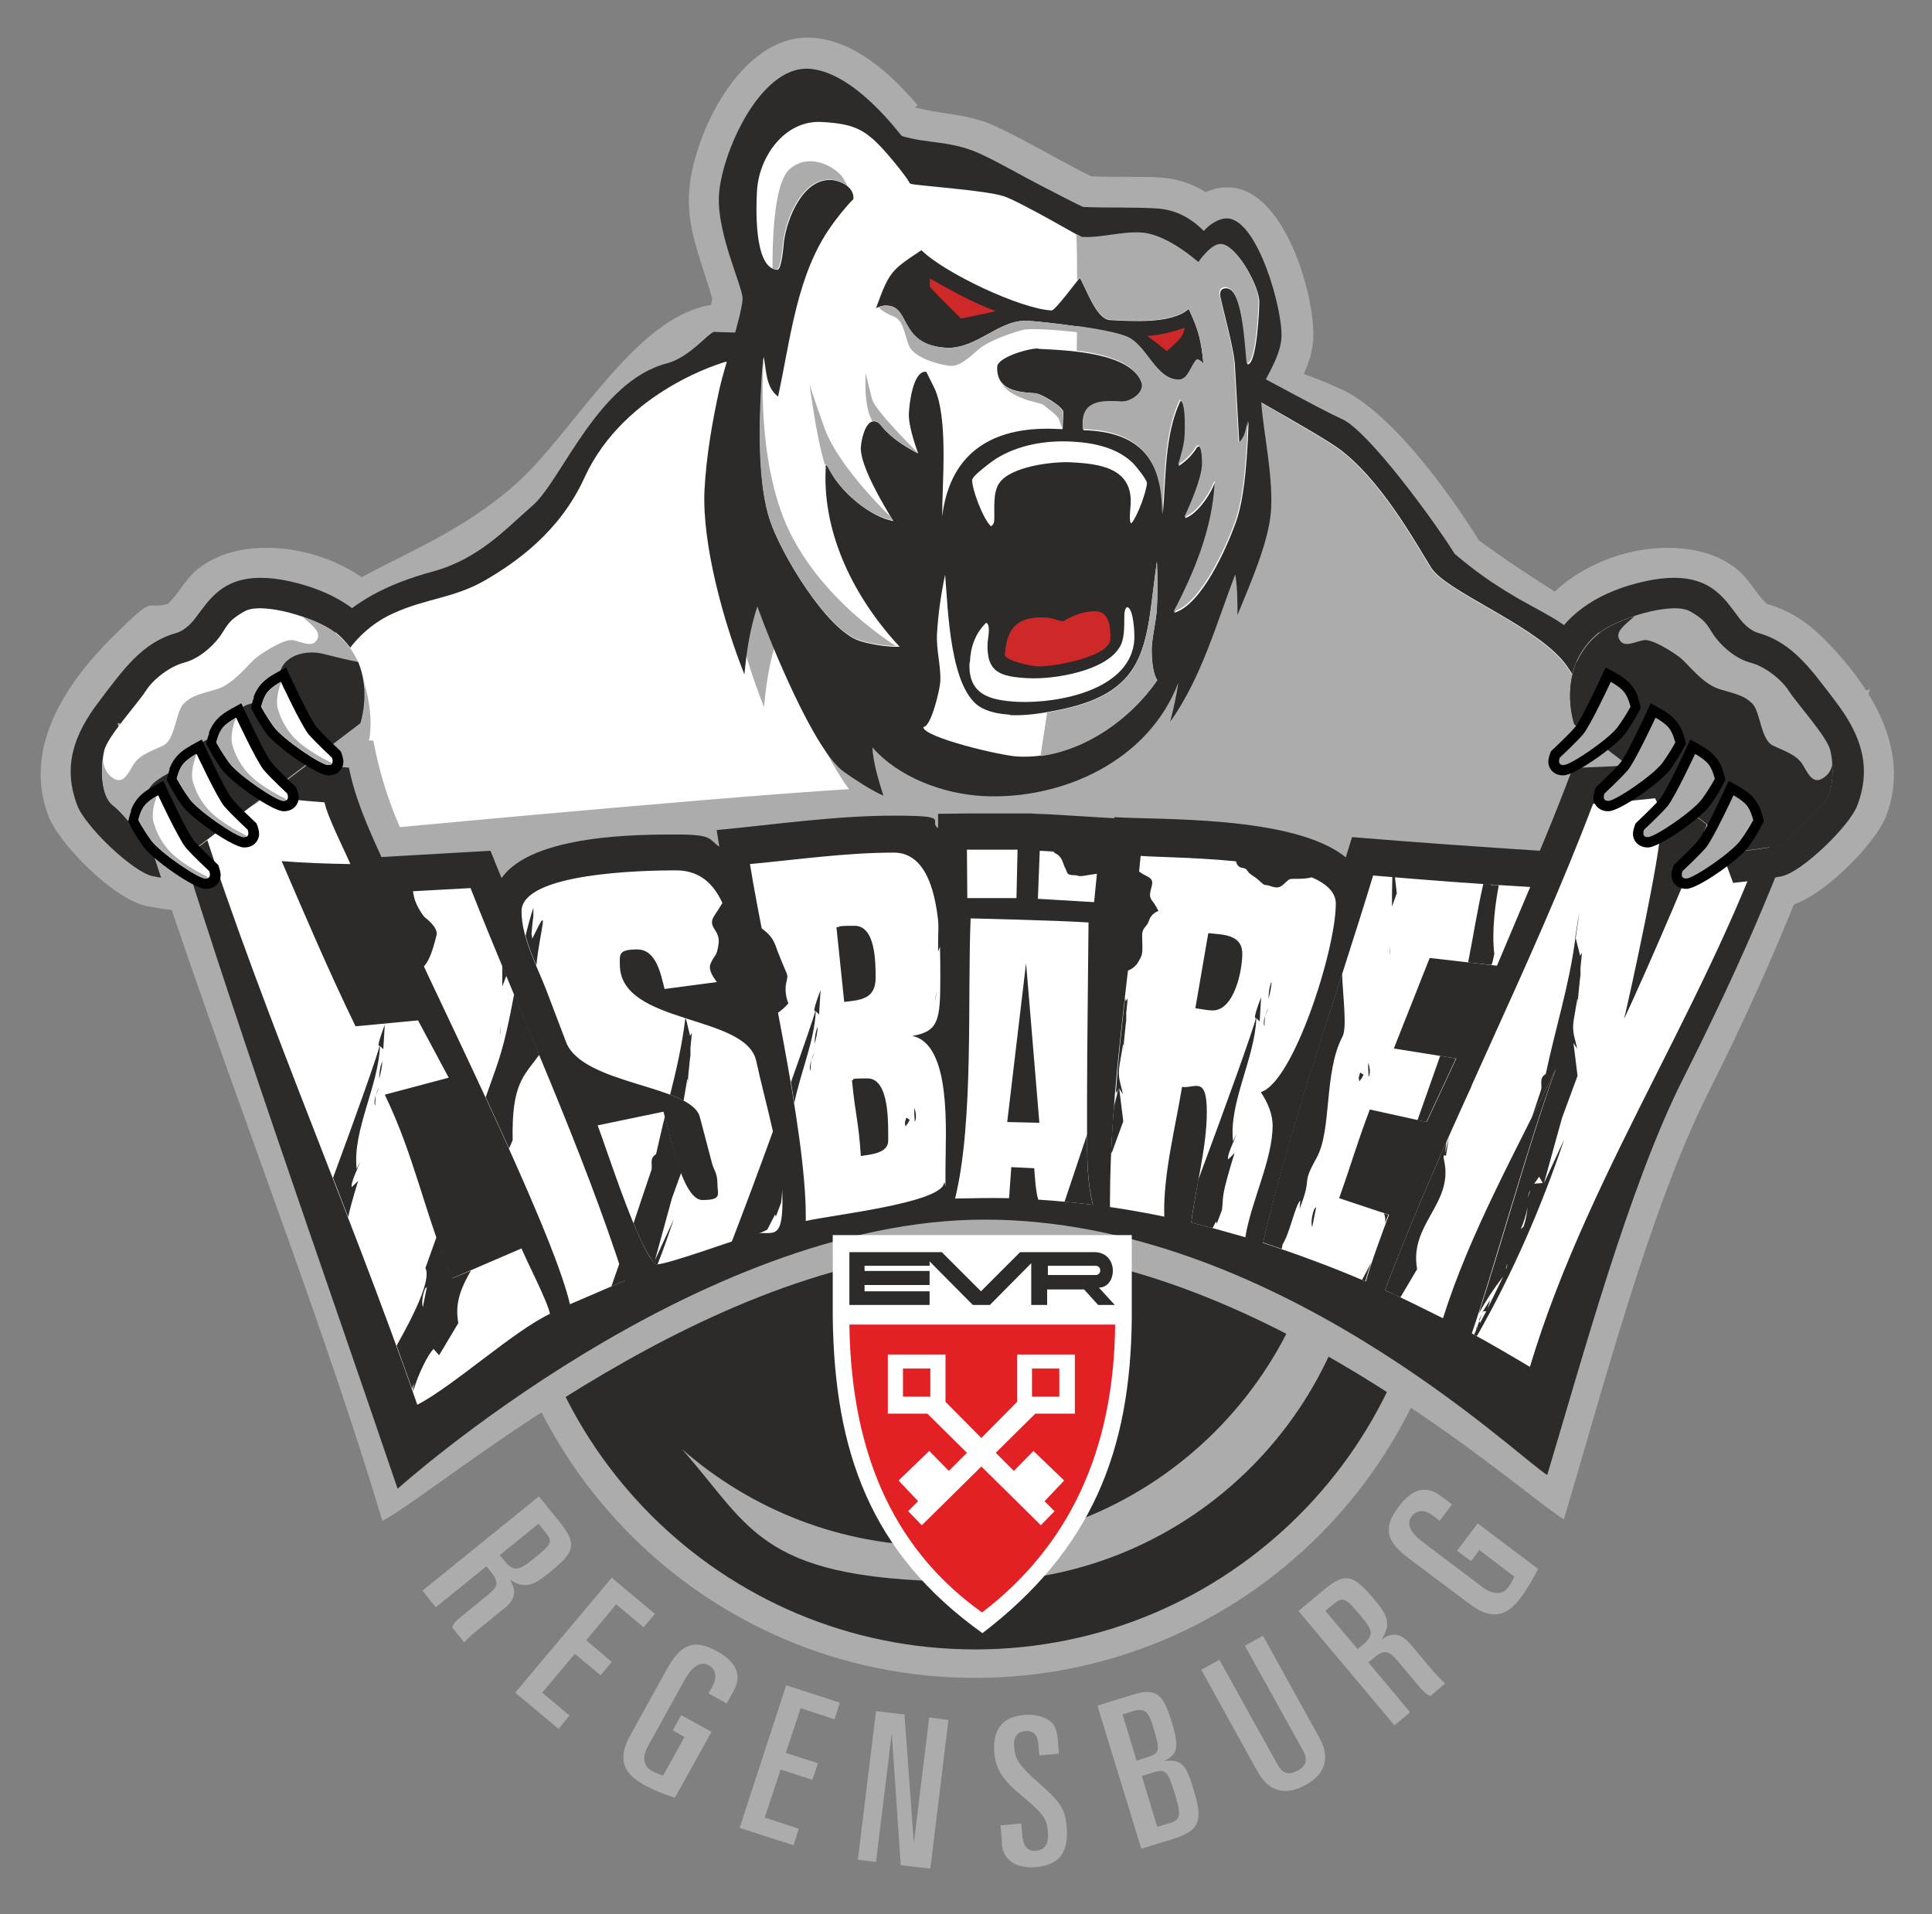 <?xml version="1.0" encoding="UTF-8"?>
<svg id="Ebene_1" xmlns="http://www.w3.org/2000/svg" version="1.1" viewBox="0 0 522.7 517.9">
  <rect x="0" y="0" width="522.7" height="517.9" fill="#808080" stroke="none"/>
  <!-- Generator: Adobe Illustrator 29.3.0, SVG Export Plug-In . SVG Version: 2.1.0 Build 146)  -->
  <defs>
    <style>
      .st0, .st1, .st2, .st3 {
        fill-rule: evenodd;
      }

      .st0, .st4 {
        fill: #acacad;
      }

      .st5, .st2 {
        fill: #fff;
      }

      .st1, .st6 {
        fill: #2c2b2a;
      }

      .st7 {
        fill: none;
        stroke: #2c2b2a;
        stroke-miterlimit: 3.9;
        stroke-width: 1.1px;
      }

      .st8 {
        fill: #ce2928;
      }

      .st3 {
        fill: #e32125;
      }
    </style>
  </defs>
  <path class="st4" d="M132.2,322.4c0-72.7,58.9-131.6,131.6-131.6s131.6,58.9,131.6,131.6-58.9,131.6-131.6,131.6-131.6-58.9-131.6-131.6"/>
  <path class="st6" d="M139.9,322.4c0-68.4,55.4-123.9,123.9-123.9s123.9,55.4,123.9,123.9-55.5,123.9-123.9,123.9-123.9-55.4-123.9-123.9"/>
  <path class="st4" d="M333.4,243.2c22,19.3,35.9,47.7,35.9,79.3,0,58.2-47.2,105.5-105.5,105.5s-59.9-13.9-79.3-35.9c18.6,16.3,42.9,26.2,69.6,26.2,58.2,0,105.5-47.2,105.5-105.5s-9.9-51-26.2-69.6"/>
  <path class="st0" d="M145.7,412.3l1.7,2.1c2.2,2.7,2,3.3-2.7,7.1-4.7,3.8-5.8,3.9-8.6.4l-.9-1.1,10.5-8.5ZM114.4,430.5l3.5,4.4,13.7-11.1,1.2,1.5c2.3,2.9,2,4-1,6.4l-7.1,5.8c-1.3,1-2,1.7-2.4,2.8l3.3,4.1c1.1-1.3,2.7-2.6,3.8-3.5l6.9-5.6c3-2.4,3.7-4.6,1.6-7.9h0c4,2.6,6.3,1.7,10.5-1.7,6.9-5.6,8.1-7.6,2.9-14l-5.5-6.8-31.5,25.5Z"/>
  <polygon class="st4" points="139.4 458 151.1 467.8 154.1 464.2 146.7 458 155.5 447.5 162.5 453.3 165.5 449.7 158.6 443.8 166.7 434.1 174.1 440.3 177.2 436.7 165.5 426.9 139.4 458"/>
  <path class="st4" d="M196.6,460.9l1.8-3.2c2.5-4.5.8-8-4.4-10.9-6.3-3.5-9.8-1.9-13.5,4.7l-9.9,17.9c-3.1,5.5-2.9,9.9,3.4,13.4,2.8,1.6,6.4,3,8.6,3.6l9.9-17.8-8.2-4.5-2.3,4.1,3.2,1.8-5.8,10.4c-.7-.2-2-.6-3.3-1.4-2-1.1-2.4-3.7-.8-6.5l9.9-17.9c2.1-3.8,4.4-5.2,6.6-4,1.9,1.1,2.3,3.3.9,5.8l-1,1.8,4.9,2.7Z"/>
  <polygon class="st4" points="200.1 494.6 214.7 499.3 216.1 494.8 206.9 491.8 211.2 478.8 219.8 481.6 221.3 477.1 212.6 474.3 216.6 462.2 225.8 465.2 227.2 460.7 212.7 456 200.1 494.6"/>
  <polygon class="st4" points="232.1 503.2 237 503.8 241.2 469.5 241.3 469.5 243.7 504.7 251.7 505.6 256.6 465.4 251.4 464.7 247.3 498.2 247.2 498.2 244.7 463.9 237 463 232.1 503.2"/>
  <path class="st4" d="M271,498.7c.4,5,4.2,6.9,9.3,6.5,6.7-.6,8.8-4.4,8.3-10.8-.4-4.9-1.6-6.7-7.6-12-5.6-4.9-6.3-6.6-6.6-9.3-.3-3.1.7-4.5,3-4.7,2.2-.2,3.3,1.1,3.5,3.4l.3,3.2,5.3-.5-.3-3.8c-.3-2.9-1-4.2-2.1-5-1.5-1.1-3.7-1.9-6.7-1.7-6.1.5-8.9,3.7-8.4,10.3.5,5.5,3.7,8.5,7.6,11.7,6.3,5.3,6.6,6.4,6.9,9.8.2,2.6-.3,4.7-3.3,5-2.2.2-3.4-1.4-3.6-4.1l-.3-3.3-5.6.5.4,4.8Z"/>
  <path class="st0" d="M303.7,463.9l2.5-.8c3.4-1.1,4.5-.2,5.8,4.2,1.9,6.3,1.8,7.1-1.4,8.1l-3.1,1-3.8-12.5ZM308.8,480.6l3.5-1.1c3-.9,3.7-.2,5.5,5.7,1.9,6.1,1.6,7.2-1.4,8.1l-3.3,1-4.2-13.8ZM308.9,500.2l8.4-2.6c7.8-2.4,8.1-5.4,5.5-13.8-2-6.6-3.3-7.8-7.9-7.3h0c3.5-1.7,4.4-3.3,2-10.9-2.2-7.1-4-9.1-10.6-7l-9.4,2.9,11.9,38.8Z"/>
  <path class="st4" d="M341.7,442.6l-4.9,2.7,15.7,28.3c1.3,2.4,1.1,4.1-1.4,5.5-2.6,1.4-4.1.7-5.5-1.7l-15.7-28.3-4.9,2.7,15.2,27.5c2.3,4.1,6.2,7.4,13,3.7,6.7-3.7,6-8.8,3.7-12.9l-15.2-27.5Z"/>
  <path class="st0" d="M358.5,435.9l2.1-1.7c2.7-2.2,3.3-2,7.2,2.6,3.9,4.6,4,5.7.6,8.5l-1.1.9-8.7-10.3ZM377.2,466.9l4.3-3.6-11.3-13.5,1.5-1.2c2.8-2.4,4-2,6.5.9l5.9,7c1,1.2,1.8,2,2.9,2.4l4-3.4c-1.3-1.1-2.6-2.6-3.6-3.7l-5.7-6.8c-2.5-2.9-4.7-3.6-7.9-1.4h0c2.6-4.1,1.7-6.4-1.8-10.6-5.7-6.8-7.8-7.9-14-2.7l-6.7,5.6,26.1,31.1Z"/>
  <path class="st4" d="M392.8,407l-3-2.2c-4.1-3.1-7.8-1.9-11.4,2.9-4.4,5.8-3.3,9.5,2.8,14l16.4,12.3c5,3.8,9.4,4.2,13.7-1.5,1.9-2.6,3.9-6,4.8-8l-16.3-12.3-5.6,7.4,3.8,2.8,2.2-3,9.5,7.2c-.3.7-.9,1.9-1.8,3.1-1.4,1.8-4,1.8-6.6-.1l-16.3-12.3c-3.5-2.6-4.6-5.1-3-7.1,1.3-1.7,3.6-1.8,5.8,0l1.7,1.3,3.4-4.5Z"/>
  <path class="st6" d="M110.2,238.7s0,1.1.6,3.9c.6,2.8,2.8,5.5,2.8,5.5,0,0,3.9,2.8,3.3,5-.6,2.2-1.1,4.4-2.2,6.6-1.1,2.2-5,6.1-5,6.1l-11.1-24.3,3.9-2.8h7.7Z"/>
  <path class="st6" d="M195.4,268.6s-5.5-5-4.4-7.7c1.1-2.8,1.7-1.7,2.2-5.5.6-3.9-3.3-4.4-1.1-7.7,2.2-3.3,2.8-4.4,3.9-6.6,1.1-2.2,3.3,11.1,3.3,11.1,0,0,3.3-2.8,6.1-.6,2.8,2.2,3,3.8,3.9,6.1,2.8,7.2,2.8,5.5,2.2,8.3-.6,2.8.6,5.5.6,5.5-3.9,4.4-7.7,4.4-7.7,4.4l-8.9-7.2Z"/>
  <path class="st7" d="M216.4,232.1"/>
  <path class="st6" d="M224.7,234.8l4.4,1.7c4.4-4.4,7.7-6.1,7.7-6.1l-18.3-5-7.7,1.1,13.8,8.3Z"/>
  <path class="st6" d="M283.4,228.2s-.6,1.9,1.1,2.8c1.7.8,1.9,2.8,2.5,3.9.6,1.1.3,1.9,2.2,1.9s.6.6,3.9,0c3.3-.6,3,0,4.7-1.9,1.7-1.9,2.8-4.7,2.8-4.7l-6.1-3.9-11.1,1.9Z"/>
  <path class="st6" d="M305.8,234.6s.8,1.1,2.2,1.9c1.4.8,2.8,1.1,2.5,2.8-.3,1.7-1.1,3,0,4.4,1.1,1.4,1.7,2.8,1.7,2.8,0,0-1.9.6-2.5,2.5-.6,1.9-1.9,1.9-1.9,4.1s.3,4.7-.3,5.8c-.6,1.1-.8,1.9-2.2,3-1.4,1.1-4.7,1.7-4.7,1.7l5.3-29Z"/>
  <path class="st6" d="M333.2,231.5s-.3,3,1.7,3.3c1.9.3.8.8,3,2.2,2.2,1.4,2.5,2.5,3.6,2.5s2.8,1.4,4.4,0c1.7-1.4,1.4-1.7,3-1.7s4.1,0,5.3-.6c1.1-.6,4.7-1.1-.3-2.2-5-1.1-11.9-4.2-13-4.7-1.1-.6-7.7,1.1-7.7,1.1"/>
  <path class="st1" d="M322.4,273s-1.1,1.4-2.2,3c-1.1,1.7-2.2,3.9-2.8,5-.6,1.1-1.9,3.6-1.9,3.6,0,0,6.1-8.3,7.5-8.6,1.4-.3,2.5,0,2.8-1.4.3-1.4,2.2-5.3,2.2-5.3l-5.5,3.6Z"/>
  <path class="st6" d="M457.1,272.2s-4.7,2.2-6.4,2.8c-1.7.6-4.1,1.1-4.4,3-.3,1.9-.8,3.6-.8,5s-.6,2.2-1.7,3.9c-1.1,1.7-4.2,6.1-5,8.8-.8,2.8-1.9.8-1.9,4.7s-.8,5.8-1.9,7.5-1.9,1.1-2.8,4.4c-.8,3.3-.8,3.6-1.1,5.3-.3,1.7,0-.6-.8,3.3-.8,3.9-1.4,6.4-1.4,6.4l.6,3.3,27.9-53.1-.3-5.3Z"/>
  <path class="st4" d="M362.7,105.2c14.9,6.9,31.4,31.4,36.9,40.2l.5.8.8.6c10.4,7.5,18.1,12.2,24.1,16.1,5.9,3.8,9.6,6.5,12.5,10.1,5.8,7.1,9.3,18.3,16.5,50.1l-78.6,63.1-263.6-21.6c-18.5-16.2-37.5-36.9-39.2-60.2-1.9-25.7,6.4-36.2,18.5-44.2,6.7-4.4,14.4-7.9,22.5-12.1,8.3-4.3,17.3-9.5,25.7-16.9,15.7-13.8,32.4-45.5,53.1-48.7l134.6,10.7c10,4,21.5,5.4,35.8,12.1"/>
  <path class="st4" d="M52.2,230.4l45.2-34.3c8.2-28.2-26.6-35.4-33.5-29.2-5.1,4.6-6.3,10.3-14.1,12.5-7.1,1.9-12.2,10-16.5,15.5-5.9,7.6-7.3,13.3-4.7,20.1,1.5,3.8,12.6,13.7,14.3,14.1,2.4.4,6.3.9,9.3,1.3M56.8,247.5c-5.6-.7-11.3-1.2-16.9-2.3-8.9-1.6-23.9-16.8-26.8-24.4-7-18.4,4.7-35.8,17.1-48.2s8.8-7.4,15.2-9.2c2.8-2.6,4.5-6.2,7.4-8.8,19.1-17.3,76.2.9,58.5,51.4l-54.5,41.4Z"/>
  <path class="st6" d="M104.4,201l-49.9,37.9c-2.7-.3-9.6-1.1-13.1-1.8-5.3-1-18.4-13.5-20.5-19.2-4-10.5-.9-19.2,5.9-28.1,1.5-2,3-4,4.6-6,1.5-1.9,3-3.7,4.7-5.4,3.3-3.3,6.9-5.8,11.5-7.1,1.4-.4,2.5-1.2,3.4-2,.9-.8,1.7-1.8,2.4-2.8.7-.9,1.5-2,2.3-3,.8-1,1.7-2,2.6-2.8,3.6-3.3,9.6-6.2,22.2-2.9,22.2,5.8,31.1,22.5,23.8,43.1"/>
  <path class="st4" d="M471.3,230.4l-45.2-34.3c-8.1-28.2,26.6-35.4,33.5-29.2,5.1,4.6,6.3,10.3,14.1,12.5,7.1,1.9,12.2,10,16.5,15.5,5.9,7.6,7.3,13.3,4.7,20.1-1.5,3.8-12.6,13.7-14.3,14.1-2.4.4-6.3.9-9.3,1.3M466.6,247.5c5.6-.7,11.3-1.2,16.9-2.3,8.9-1.6,23.9-16.8,26.8-24.4,7-18.4-4.7-35.8-17.1-48.2-3.9-3.9-8.8-7.4-15.2-9.2-2.8-2.6-4.5-6.2-7.4-8.8-19.1-17.3-76.2.9-58.5,51.4l54.5,41.4Z"/>
  <path class="st4" d="M320.7,198.9c-12.5,17.7-35,25.9-55.2,24.8-12.2-.6-26.7-5.7-35.8-16.1l14.7-6.1c.5,6.9,7.6,26.2,8.7,29.4-31.8-14.8-34.9-14.8-49-47l-10.3,1.5c-5.6-14.1-12.2-36.8-11.3-53.4,1-18.4,7.1-33.6,10.2-51.1-2.6-9.5-6.8-18.2-6.3-28.4.8-15.7,14-43.3,33.1-42.3,11.7.6,21.6,9.9,28.8,18.3,0,0-.4.3-.8.5,7.5,2.1,14.5,1.7,21.9,5.2,8.8,4.1,17.1,9.2,25.8,13.5,0,0,0,0-.2,0,6.2.3,12.4,0,18.6.3,4.9.3,9,1.7,12.6,4,1.9-.9,4.1-1.4,6.6-1.3,15,.8,23.1,29.8,22.5,41-.3,5.7-3,10.5-5.5,15.4.2,10.4,3.3,20.5,2.7,31.1-.6,10.7-5.7,21.5-9.7,31.3l-4.3-.9c-3.9,11-8,21.9-14.8,31.5l-2.8-1.3Z"/>
  <path class="st6" d="M192.9,89.8l132.8,4.2c5.6,2.3,30.8,16.5,37.4,19.4,7.1,3.2,24.7,27.3,30.1,35.9l.4.6.6.5c6.5,5.5,12,8.9,16.8,11.7,4.4,2.5,8.3,4.4,11.8,6.8,6,4.2,11.3,10.5,17.5,30.4,2,6.4,4.3,16,5.4,20.8l-72.7,58.3-258.2-21.2c-1.7-1.4-4.7-4.1-6.7-6.1-13.3-13-26.9-30.2-28.1-47.4-2.1-28.7,12.6-42.4,36.9-49,6.3-1.7,11.1-4.5,15.4-7.7,4-3,7.7-6.6,11.9-10.3,7.8-6.9,17.6-33.6,36.3-38.4,6-1.6,11.2-8.2,12.5-8.4"/>
  <path class="st5" d="M196.3,97.9s-27.3,7.5-38.2,31.4c-6.7,14.7-18.7,23-27,27.8-8.4,4.8-15.9,4.8-24.8,8.9-8.9,4-20.4,15.1-18.8,37.2,1.6,22.1,30.4,46.8,30.4,46.8l252.9,20.8,66.8-53.6s-6.3-28.8-15.1-38.8c-8.9-10-31.2-18.4-35.3-24.8-4-6.4-13.8-24.3-25.4-32.5-6.5-4.6-37.4-21.6-37.4-21.6l-128.1-1.6Z"/>
  <path class="st4" d="M289.4,99.1v165.1l81.3,6.7,66.8-53.6s-6.3-28.8-15.1-38.8c-8.9-10-31.2-18.4-35.3-24.8-4-6.4-13.8-24.3-25.4-32.5-6.5-4.6-37.4-21.6-37.4-21.6l-34.9-.4Z"/>
  <path class="st4" d="M244.3,224.1c-3.7-1.7-7.3-4.1-10.6-6.4-8-5.5-19.9-34.8-23.5-44.8-2,6.1-2.9,12-3.5,18.4-5.5-13.8-11.5-35.1-10.8-49.9.5-9.3,2.1-18.5,4.1-27.6.7-3.3,2.8-10,4.4-15.7l119.9,1.5s12.3,6.8,23,12.9c-.4.9-.7,1.6-.7,2.1-.4,6.9,3.3,21.3,2.7,32.1-.5,8.7-5.8,20.5-9.1,28.6,0-3.8,0-7.3-.6-11-5.2,13.6-9.1,27.9-17.6,39.9.9-3.5,1.7-7.1,2.2-10.6-8,21.1-31.3,31.8-52.9,30.7-10.7-.6-28.2-4.4-26.8-.1"/>
  <path class="st4" d="M96.7,179.5s4.7,10.5,3.3,19.9c-1,6.9-8.8,3.3-12.8,1,0-2,0-3.9.2-5.7l9.3-15.2Z"/>
  <path class="st4" d="M103.5,411.7c-18.9-63.3-48.9-136.4-67.4-197.9l-4.3-18.2c24.5,7,43.6,2.9,69.2,4.8,1.6,8.3,3.8,15.7,7.2,23.4,0,0,114.7-10.8,133.7-10.8s2.7,0,4,.2v-.7s16.4-.2,16.4-.2h9.7s1.8,0,1.8,0h5.5c0,.1,4.2.2,4.2.2l18.4,1.1-8.3,7.1c18.4-9.1,46.8-7.8,65.7-.2l.7-2.3c17.1,1.4,34.2,2.7,51.4,3.9,3-7.3,5.8-14.6,8.6-21.9,12.6-.4,25.2-1,37.7-2.1,16.4-2.5,32.3-7.2,48.2-11.6-11.6,38.2-25.7,73.4-43.7,109.1-15.9,31.6-28.9,81.5-39.1,115.5-11.9-7.1-83.6-73-156.9-73s-146.4,65-162.9,73.5"/>
  <path class="st6" d="M107.6,402.9c-19.9-58.6-46.4-132.9-64-191.4l-4.1-13.8c18.6,5.3,35.6,8.6,54.9,10,1.7,8.5,5.2,16.3,8.8,24.2l29.5-1.7c1,2.5,2,5,3,7.4,8.3-11.9,37.6-11.8,47.4-11.8s8.5,1.2,11.5,3.3l-.7-4.5c15.9-1.5,32-3.9,48-3.9s9,1.3,11.9,3.4v-3.9s8.6-.1,8.6-.1h9.5s1.8,0,1.8,0h5.5c0,.1,4.1.2,4.1.2l18.2,1.1v-.3c11.1.8,48.7-.6,62.6,10.9l1.7-5.5c16.9,1.4,33.9,2.6,50.8,3.7,3.1-7.4,6.1-14.9,8.9-22.4,11.1-.4,22.1-1,33.2-2,12.3-1.9,23.6-4.7,35.6-8-10.1,33.3-23.4,63.2-39,94.2-14.6,29-27.3,75.9-36.7,107.1-8-4.8-74.3-69.1-152.2-69.1s-158.8,72.8-158.8,72.8"/>
  <path class="st6" d="M236,202.2c.3,4.5,1.7,8.9,3,13.1-3.7-1.7-7.3-4.1-10.6-6.4-8-5.5-19.9-34.8-23.5-44.8-2,6.1-2.9,12-3.5,18.4-5.5-13.8-11.5-35.1-10.8-49.9.5-9.3,2.1-18.5,4.1-27.6,1.2-5.4,6-19.7,6.2-24.1.2-3-6.9-17.4-6.4-27.9.6-11.3,11-35.1,24.3-34.4,12.4.7,24.8,18,25.2,18.2,7.2,2.2,13.3,1.1,21.6,5,5.3,2.5,10.4,5.5,15.6,8.2,1,.5,11.5,6,11.9,6,6.6.3,13.2,0,19.8.4,5.1.3,9.2,2.5,12.8,6.1,1.4-1.7,4.1-3.5,6.4-3.4,8.2.4,15,24.7,14.6,32.2-.3,5.9-5.4,12.4-5.5,14.4-.4,6.9,3.3,21.3,2.7,32.1-.5,8.7-5.8,20.5-9.1,28.6,0-3.8,0-7.3-.6-11-5.2,13.6-9.1,27.9-17.6,39.9.9-3.5,1.7-7.1,2.2-10.6-8,21.1-31.3,31.8-52.9,30.7-10.7-.6-22.7-5-29.9-13.2"/>
  <path class="st5" d="M280.8,94.3c-2.3-.1-10.8,2.3-11,4.9-.3,6.4,5.6,6.9,10.2,7.2,1.6,0,7.7,3.7,7.7,5.1l-.2,4.6h-.9c-17-1-29.5,5.5-31.7,23.7,0-9.5,1.7-26.5-2.1-34.8l-2.2-4.4c-3.7-.4-4.6,9.1-4.7,11.2-.2,2.9,1.5,8.1,2.5,10.9-3.5-1.8-7.3-4.2-9.8-7.3-.5-.7-1.2-1.4-2.1-1.4-2.5-.1-3.5,5.3-3.6,7-.3,4.9,6.2,15.8,8.8,20-6.3-1.2-13.6-7.5-16.7-12.9-.1-.2-1.3-2.3-1.4-2.3-.3,0-.2.5-.2.7-1,18.2,8,35.6,20,48.5h-1.8c-3.1-.2-6.2-.7-9.1-1.6-9-3-21.3-23.9-24.1-32.4-3.3-9.7-3-25.3-2.4-35.8.2-2.9.3-5.8.6-8.7.8,3.8.5,8.2,3.9,10.8,3.4-15.5,5-33.1,14.5-46.3,1.5-2.1,3.1-4.1,4.8-6,.1-.2,1.1-1,1.1-1.2.2-3.2-3.4-4.9-6-5.1-7.7-.4-12,10.5-12.8,16.6-.1,1-.6,7.7-1.8,7.7-6.5-.3-5.7-17.6-5.5-21.3.5-9.3,7.5-19.2,17.4-18.7,9.5.5,12.3,2.2,18.5,9.4,1.7,2,3.3,4,4.8,6.1.1.2.6,1.1.8,1.2.9.5,20.1,1.7,25.3,3.4,3.8,1.2,21.2,11.2,21.3,11.3,5.2.3,10.6-1.5,16-1.2,5.3.3,11.6,4.6,15.5,8,1.2-1.7,3.9-5,6.1-4.9,4.4.2,10.4,11.7,10.2,15.6,0,1.3-.6,16.8-3.2,16.7-.5-3-.9-20.4-5.7-20.6-1.3,0-1.7.6-1.7,1.8,0,1.1,3.8,14.5,4,19l1.2,21.3c1.8-1.6,1.9-3.8,2.5-6l-.2,5c-.4,6.7-1,16.1-3.3,22.4-2.5,6.9-9.2,22.1-16.6,24.3,5.6-10.7,10.5-22.5,11.1-34.8,0-.2.2-.4,0-.5-.1,0-.5.9-.7,1.4-1.2,2.7-4.5,7.4-7.5,8.3,1.7-3.6,4.6-10.3,4.8-14.2,0-.7,0-5.2-1.1-5.2-.4,0-.7.6-.8.8-1.2,1.8-2.8,3.3-4.6,4.5.8-2.6,1.7-5.5,1.8-8.2,0-1.4.4-8.7-1.3-9.5-4.4,9.3-3.9,20.7-4.8,30.8,0-14.9-6.3-22.4-21.5-22.8v-2.2c.4-6,6.3-5.5,10.6-5.3,2.3.1,6.2-2.4,5.3-5.1-2.9-8.5-20.1-9-27.9-9.4M292.2,75.1c-1.2,1.4-6.8,9-7.7,8.9-8.4-.4-29.1-10.2-35.2-16.3-8.3,5.5-8.7,5.8-12.3,15.7.9-.5,2-.8,3.1-.7,6.2.3,3.1,10.7,15.9,11.4,8.3.4,14.2-7.7,22-7.3,5.2.3,23,2.5,27.2,4.5,5.1,2.4,7.5,11.2,13.5,11.5,2.8.1,3.3-3.7,5.1-5.5.6,0,1.6.7,1.8,1.3-.6-6.4-1.3-9.3-4-15-4.6,4.1-15.4,3.3-21.3,3-3.7-.2-6.3-8.3-8.2-11.5ZM273.2,193.5c4.4.2,8.8-.5,13.2-1.4,25.1-5,23.5-18.5,26.6-40.2.2,4.2.2,8.4,0,12.6-.2,3.6-1.2,7.2-1.4,10.7-.1,2.2.2,7.1,1.5,8.8-8.3,12-22.9,21.5-37.8,20.7-4.4-.2-25.6-5.2-25.5-8,2.1.1,4.5-10.2,4.6-12.3.2-4.1-1.1-8.4-.9-12.8.3-5.4,1.1-10.9,2.2-16.1.8,9.1,1.2,31.6,10,36.1,2.3,1.2,5,1.6,7.6,1.8Z"/>
  <path class="st4" d="M291.3,95.1c0-2.3.1-4.6.1-6.9,5.8.8,11.6,1.9,13.8,3,5.1,2.4,7.5,11.2,13.5,11.5,2.8.1,3.3-3.7,5.1-5.5.6,0,1.6.7,1.8,1.3-.6-6.4-1.3-9.3-4-15-4.6,4.1-15.4,3.3-21.3,3-3.7-.2-6.3-8.3-8.2-11.5-.2.2-.4.5-.7.9,0-4.3,0-8.6-.2-12.6.9.5,1.5.8,1.5.8,5.2.3,10.6-1.5,16-1.2,5.3.3,11.6,4.6,15.5,8,1.2-1.7,3.9-5,6.1-4.9,4.4.2,10.4,11.7,10.2,15.6,0,1.3-.6,16.8-3.2,16.7-.5-3-.9-20.4-5.7-20.6-1.3,0-1.7.6-1.7,1.8,0,1.1,3.8,14.5,4,19l1.2,21.3c1.8-1.6,1.9-3.8,2.5-6l-.2,5c-.4,6.7-1,16.1-3.3,22.4-2.5,6.9-9.2,22.1-16.6,24.3,5.6-10.7,10.5-22.5,11.1-34.8,0-.2.2-.4,0-.5-.1,0-.5.9-.7,1.4-1.2,2.7-4.5,7.4-7.5,8.3,1.7-3.6,4.6-10.3,4.8-14.2,0-.7,0-5.2-1.1-5.2-.4,0-.7.6-.8.8-1.2,1.8-2.8,3.3-4.6,4.5.8-2.6,1.7-5.5,1.8-8.2,0-1.4.4-8.7-1.3-9.5-4.4,9.3-3.9,20.7-4.8,30.8,0-14.9-6.3-22.4-21.5-22.8v-2.2c.4-6,6.3-5.5,10.6-5.3,2.3.1,6.2-2.4,5.3-5.1-1.9-5.5-9.9-7.7-17.3-8.6M281.5,204.6c.6-3.9,1.2-7.8,1.8-11.8,1-.2,2.1-.4,3.1-.6,25.1-5,23.5-18.5,26.6-40.2.2,4.2.2,8.4,0,12.6-.2,3.6-1.2,7.2-1.4,10.7-.1,2.2.2,7.1,1.5,8.8-7.1,10.3-19,18.8-31.6,20.5Z"/>
  <path class="st4" d="M237.3,82.7h0s0,0,0,0h0ZM291.5,89.9s-11.9-1.4-14.9-.6c-3,.8-9.4,3-11.9,5.3-2.5,2.2-5,4.4-7.2,4.4s-10.2-1.9-11.6-5.5c-1.4-3.6-1.4-6.9-4.4-8-2.1-.8-3.3-1.8-3.8-2.4.8-.3,1.7-.5,2.5-.4,6.2.3,3.1,10.7,15.9,11.4,8.3.4,14.2-7.7,22-7.3,3.1.2,10.7,1,17.2,2.1l1.2,1.1h-5Z"/>
  <path class="st4" d="M270.6,103c.5,1.1,1.5,2.5,3.7,3.7,4.1,2.2,7.3,2.2,8.2,3,.8.8,3.7,2.6,4.1,4,.2.8.6,1.7.8,2.2l.2-4.4c0-1.4-6.1-5-7.7-5.1-3.5-.2-7.7-.5-9.4-3.4"/>
  <path class="st4" d="M206.6,97.1s-2.5,29.3,8,48.7c8.7,16.1,23.2,26,27.8,29h-.9c-3.1-.2-6.2-.7-9.1-1.6-9-3-21.3-23.9-24.1-32.4-3.3-9.7-3-25.3-2.4-35.8.1-2.7.3-5.3.6-8h.1Z"/>
  <path class="st4" d="M240.8,139.7c-3.2-3.1-14.4-14.6-17.7-23.8-3.9-10.8-4.1-12.2-4.1-12.2,0,0,1.7,13.8,4.1,21.9v.2c0-.1.2-.2.3-.2.1,0,1.3,2.1,1.4,2.3,3.1,5.5,10.4,11.7,16.7,12.9-.2-.3-.4-.7-.7-1.1"/>
  <path class="st4" d="M248.2,122.4c-1.4-1.4-11.5-11.4-12.3-14.5-.8-3.3-1.7-6.9-1.7-6.9,0,0-.6,8.9,1.7,12.7v.2c.2,0,.3,0,.5,0,.9,0,1.6.8,2.1,1.4,2.5,3.1,6.3,5.5,9.8,7.3v-.2Z"/>
  <path class="st4" d="M230.8,53.1v.3c.1,0,0,0,0,0,0-.1,0-.2,0-.4M209,72.6c0-5.7.1-23,4.7-26.9,5.5-4.7,12.7-.3,14.4,2.5.5.8.9,1.6,1.3,2.3-1.2-1.2-3.1-1.8-4.7-1.9-7.7-.4-12,10.5-12.8,16.6-.1,1-.6,7.7-1.8,7.7-.4,0-.8-.1-1.2-.3Z"/>
  <path class="st8" d="M251.5,75.3c5.8,3.3,11.7,6.6,17.9,8.9-1.1.2-9.1,2-9.4,2l-4.2-4.2c-.4-.4-4.2-4.2-4.2-4.4-.1-.7,0-1.5,0-2.3M271.9,177.1c.4-7.5,3.7-10.4,11.1-10,1.6,0,3.3.9,4.7,1l.8-.5c1.3-.7,2.7-1.3,4.1-1.7,1.3-.3,2.6-.6,3.9-.5,3.8.2,4,4.7,3.9,7.6-.3,4.9-16.1,7.5-19.7,7.3-1.4,0-9-1.5-8.9-3.3ZM320.5,88.7c-.3,2.7-2.8,4.4-4.8,6.3-1.7-1.4-3.5-2.8-5.3-4.1,3.5-.2,6.8-1.1,10.1-2.2Z"/>
  <path class="st5" d="M263.1,129.7c0-1,5.6-5.1,6.4-5.6,6.1-3.8,13.6-5,20.7-4.6,5.8.3,12.3,1.7,16.5,6,.6.6,3.6,4.3,3.6,5.2-.1,2.3-2.6,9.1-4.2,10.9-.8,0-.2-4.8-.2-5.2.5-9.7-8.2-10.9-16-11.3-5-.3-16.6,1.1-19.6,5.7-1.7,2.5-1.2,6.9-1.3,9.7,0,.8-.2,1.5-.9,1.9-2.1-1.9-5.2-10.1-5.1-12.7M262.4,179.2c.2-4.2,1.4-7.7,4.4-10.7,1.3.5.5,4.1.4,5.3-.4,8.1,3.3,9.3,10.9,9.7,6.9.4,21.6-1.9,25.1-8.9,1.2-2.5.9-6,1-8.6,0-.2.3-1.7.7-1.7,1.8,0,2.1,7.4,2,8.6-.7,13.7-20.4,17.5-31.6,17-7.8-.4-13.4-2.1-13-10.6Z"/>
  <path class="st5" d="M148.8,355.5c-9.8,4.6-26.2,19.6-35.9,24.6-19.3-55.7-45.3-113.8-61.9-168.9,12,3.4,24.3,5,36.8,5.9.7,3.7,5.5,13.2,7,16.7-6.2-.1-12.4-.3-18.6-.8,6.6,15.3,12.7,29.7,20,44.7l16.9-1.6,8.3,15.5-17.3,4.6c8.1,16.7,10.9,32.6,18.2,49.7l18.8-8.1c1.4,3.5,6.9,14,7.7,17.7M275.1,243h-13.4c0,0-.1-13.1-.1-13.1h.8s9.4,0,9.4,0h3.5c0,0-.3,13.1-.3,13.1ZM369.4,346.7c-9.1-3.9-18.3-7.3-27.7-10.4,7.9-33.4,19.8-66.5,29.8-99.4,14.2,1.2,28.3,2.3,42.5,3.1l-9,21.3-18.2-2.1-9.7,24.5,16.9,2.7-8,17.2-15.4-3.4c-3.8,10.1-4.7,13.9-8.3,24l13.5,4.5c-1.1,2.8-5.6,15-6.2,18ZM336.1,258.1c0-5.3-5.2-5.2-9.2-5.6l-3.5,20.3c1.5.2,3.2.6,4.7.6,5.8,0,8-10.7,8-15.3ZM337,334.8c-4.9-1.4-9.8-2.8-14.7-4,1.2-9.8,4.2-20.1,4.2-30s-3.3-6.2-6.7-6.7c-1.8,11-5.2,24.1-4.8,35.1-4.9-1-9.8-1.9-14.7-2.6v-1.2c0-31,5.4-63,8.3-93.8,9.8.7,52.8.2,52.8,12.9s-11.6,48.5-20.3,51c1.8,2.7,3.2,5.8,3.2,9.1,0,9.2-5.9,20.7-7.4,30.3ZM281.2,303.8l-3.6-43.2-5.1,43,8.7.2ZM295.7,326c-4.9-.6-9.9-1.1-14.8-1.4-.7-2.2-.9-6.2-1.1-8.5l-6.2-.3-.6,8.4c-4.9-.1-9.7,0-14.6.1,5.1-20.7,3.3-54.4,4.2-75.8,0,0,22.6.5,31.9,1.1-.1,13.2-.4,34.1-.4,47.2v8.4c0,6.5-.1,14.3,1.6,20.7ZM240.3,308.8c0-4.7.4-17-5.6-17s-2.9.3-4.2.5c.9,9.4,1.8,11.1,2.4,20.5,2.4-.4,7.4-.7,7.4-4.1ZM236.9,264.7c0-4.3,0-14.2-5.7-14.2s-3.3.3-4.9.4l2.1,20.2c4.3-.5,8.5-.7,8.5-6.5ZM218,330.4v-1.1c.1-23.4-11-70.3-15.1-95.5,12.8-1.2,26.1-3.1,38.9-3.1s12.6,22.6,12.6,34-.5,14.4-7.6,15.6c10.8,2.2,9,26.4,9,35.5s0,3-.4,4.4c-1.1,5.4-30.8,8.6-37.5,10.2ZM178,342.2c-3.9,0-14.1-32-16.3-37.7l17.8-3.7c1.5,5,5,23.9,10.5,23.9s4.1-1.5,4.1-4.4-1-3.8-1.4-5.3l-3.4-12.9c-2.5-8.5-31.5-8.6-36.1-20l-5.4-14.2c-2.5-6.5-6.7-14.2-6.7-21.3,0-10.5,33.3-11.1,41.8-11.1,14.6,0,15.2,18.9,17.3,29.4l-20.4,2.7c-1-3.9-2.2-10.7-7.4-10.7s-4.7,1.4-4.7,4.1c0,16.4,34.2,13.3,36.9,26.1,2.5,11.6,7.1,26.2,7.1,37.9s-3.2,7.6-7.9,9c-4.6,1.4-23.2,8.1-26,8.1ZM169.1,346.5l-14.9,6.4c-4.9-21.2-38.2-87.5-48.8-111.4l21.9-1.2c13.9,35.2,30.2,70.3,41.7,106.2ZM296,244.1l-15.2-.9.5-13,16,.9-1.3,13.1ZM414,369.9c-5.2-3.1-10.5-6.2-15.8-9.1,6-17.6,15.9-53.6,22.7-71.5-10.5,21.7-23.3,44.4-30.5,67.4-5.2-2.6-10.4-5.2-15.7-7.6,16.9-44.6,39.4-87,56.3-131.6,7.7-.3,9.1-.8,16.8-1.5,1.2,2.4,1.5,5.1,1.5,7.8,0,7.3-8.2,44.8-9.9,51.9,4.6-9.8,22.5-50.1,25-60.7,6.2-.9,12.2-2.1,18.2-3.8-16.7,55.1-52.2,103.6-68.7,158.7Z"/>
  <path class="st6" d="M185.3,297.9h0c0,.1,0,0,0,0ZM103.4,287.2c0,1.5-.4,3.1-.8,4.7,0-1.5.2-3.2.8-4.7ZM102.6,294.3c-1.2,1.7-1,3.1-1.1,4.9-.6-1.3.4-3.6,1.1-4.9ZM150.9,329.3l-.6,4.4.6-4.4ZM150.2,334.2l-.2,1.3.2-1.3ZM114.4,353.7l1.1-5.5-.5.5c-.6,1.5-1,3.6-.6,5ZM135.3,280.2v-.3c.1,0,.2-2.3.2-2.3-.1.9-.2,1.7-.2,2.6ZM94.2,329.3c-1.4-3.5-2.7-7.1-4.1-10.6,6.6-17.9,12.1-33.3,12.6-35.8-1.1.8,1.4-5.6,1.4-5.6l-.4,6.6-.9-.9c-.4,10.9-7.5,22.9-6.3,33.3l.9-1.9c-.3,1.2-2.7,5.8-2.2,6.8l1.7-1.7c-1.6,5.2-2.3,8-2.7,9.8ZM111.7,376.3h0c0,0,.3-2.1.3-2.1l-.5,1.6c-1.4-3.9-2.8-7.8-4.2-11.7,4.8-8.5,9.4-17.9,7.8-21l3-8.4c1.3,3.7,2.7,7.4,4.3,11.2l5-2.1c-2.3,4.1-4.5,8.4-3.4,14.2l-5.2,8.7-1.5-1.7c-1.7,1.7-3.8,6.5-4.6,8.7l-.9,2.6ZM145.1,261.2c-1.1-2.6-2.2-5.3-2.9-8,.6-2.6,1.3-5.1,2.1-7.6v2.5c-.1,0-.5,4.5-.5,4.5l.2,1.4c5-10.4,2.2-3,1.1,7.2ZM184.9,297.8c-1.1-.6-2.3-1.1-3.6-1.6,1.7-6.7,3.2-13.3,4.1-20.5h0c0-.1.2,0,.2,0l1.1,4.6.5-.8-.4,4v2.1c-.1,0-.9,8.8-.9,8.8l.3-2.6-.3.4-.9,5.3v.3ZM176.9,341.6c-.3-.3-.6-.7-.9-1.2l-.3-.5h0c-1.3-2-2.8-5.2-4.3-8.9,1.6-4.8,3.2-9.6,4.8-14.3.5-1.4-.7-3.2,1.3-4.4.8-3.6,1.6-7,2.4-10.3.9,3.5,2.4,10.1,4.4,15.3l-2.5,6.9-4.8,17.5ZM177.9,342.2c-.3,0-.6-.2-1-.6l5.4-11.7c-1.4,4.1-2.8,8.2-4.4,12.2ZM136,261.5l1,2.5-1.1,2.9c0-1.8,0-3.6,0-5.4ZM137.7,310.7c-2-4.5-4.2-9.2-6.3-13.8l2.7-7.6c2.4-6.7,3.7-13.5,5-20.3,2.3,5.5,4.6,10.9,6.8,16.4h0c-4.2,5.8-7.5,7.7-7.2,23.1l-1,2.3ZM169.1,346.5l-3.7,1.6c.7-2.1,1.5-4.2,2.2-6.3.5,1.6,1,3.1,1.5,4.7Z"/>
  <path class="st6" d="M303.2,288.5v4.3c0,0,0-4.3,0-4.3ZM221.2,277.8c0,1.5-.4,3.1-.8,4.7,0-1.5.2-3.2.8-4.7ZM247.4,299.7c.3,1.1.7,2.6.1,3.9-.1-1.3-.2-2.6-.1-3.9ZM220.4,284.9c-1.2,1.7-1,3.1-1.1,4.9-.6-1.3.4-3.6,1.1-4.9ZM268.7,319.9l-.6,4.3.6-4.3ZM244.9,304.9c.4-.5.9-1.2,1.2-1.9l-.9-.6-.4,1.4.2,1.2ZM253.1,270.8v-.3c.1,0,.2-2.3.2-2.3-.1.9-.2,1.7-.2,2.6ZM301.4,298.6v-.5s.1-.2.1-.2c0,.2,0,.5-.1.7ZM300.6,311.8c.2-4.1.4-8.3.8-12.5l1.3-5h0s-.6,1.6-.6,1.6l-.2-1.3v1c.6-8.5,1.5-17.1,2.5-25.6l.2.9.5-.8-.4,4v2.1c-.1,0-.9,8.8-.9,8.8l.3-2.6-.3.4-.9,5.3c-.6,3.6.3,4.8.9,8l-1-1.6,1.1,8.9-3.1,8.5ZM294.1,304.6v.7s0,.5,0,.5c0-.4,0-.8,0-1.2ZM295.7,326c-2.6-.3-5.1-.6-7.7-.8,2-6,4-11.9,6-17.9,0-.2,0-.3.1-.5,0,6.2,0,13.3,1.6,19.2ZM254.7,249.8c0,1.8,0,3.5,0,5.3l-.9,2.4c0-3.7,0-7.6.5-11.4l.4,3.7ZM214.9,298.5c-.3-1.9-.6-3.8-.9-5.7,3.6-10.1,6.2-17.6,6.6-19.3-1.1.8,1.4-5.6,1.4-5.6l-.4,6.6-.9-.9c-.3,8-4.2,16.7-5.8,24.9ZM209.2,305.9c1.2,5.3,2.2,10.7,2.5,15.7-.2,1.3-.1,2.1-.4,3.9l-1.4,3.7-.2-.6-2.1,4.1c-1.1.6-2.3,1.1-3.6,1.5-1.2.4-3.5,1.1-6.1,2,3.8-9.9,7.8-20.6,11.3-30.3Z"/>
  <path class="st6" d="M426,276.4v4.3c0,0,0-4.3,0-4.3ZM344,265.6c0,1.5-.4,3.1-.8,4.7,0-1.5.2-3.2.8-4.7ZM370.2,287.5c.3,1.1.7,2.6.1,3.9-.1-1.3-.2-2.6-.1-3.9ZM343.2,272.8c-1.2,1.7-1,3.1-1.1,4.9-.6-1.3.4-3.6,1.1-4.9ZM399.4,359.8l.3-.6h-.3s0,.6,0,.6ZM400.4,358l1.7-3.2h-.8c0,0-1.1,2.2-1.1,2.2l.2,1.1ZM407.6,343.4l4.4-10.7c-1.5,2.9-2.4,6.1-4,9-.2.3-.8,1.5-.4,1.7ZM412.2,331.9c.6-1.7.9-3.5,1.1-5.3-.4,2-1,4.1-1.9,6l.8-.7ZM413.3,325.8c-.2-1.2.3-2.4.7-3.7-.6.7-.7,2.9-.7,3.7ZM414.9,320.3l2.5-.2-1-1.7-1.4,2ZM390.8,312.7l-.2,1.3.2-1.3ZM367.7,292.7c.4-.5.9-1.2,1.2-1.9l-.9-.6-.4,1.4.2,1.2ZM368.9,291.2l.2-.3-.2.3ZM355,332.1l1.1-5.5-.5.5c-.6,1.5-1,3.6-.6,5ZM375.9,258.6v-.3c.1,0,.2-2.3.2-2.3-.1.9-.2,1.7-.2,2.6ZM425.5,282.2l-1.8,7.1c0-1.2.6-2.4.7-3.5v.2c-.1,0-.3.4-.3.4l.6-3.9.2,1.3.6-1.6h0ZM407.8,342.3c0-.3.1-.7.3-1l-.3,1ZM374.5,328.3l1.1.4c-.2.5-.5,1.2-.8,2.2,0-1,0-1.8-.3-2.3v-.2ZM389.7,285.7l4.2.7-8,17.2-2.4-.5,6.1-17.3ZM401.5,239.2h1.9c0,.1,0,.3,0,.3h0c0-.1,2.1,0,2.1,0-.9,4.8-2,12.3-1.2,18.8,0-.9-.2,1.5-.8,2.8l-6.3-.7c1.4-7.1,2.5-14.2,4.1-21.2ZM376.7,237.3h.7c0,0,.5,4.4.5,4.4l-1.3,3.6c0-2.6,0-5.3.1-8ZM346.7,337.9c-1.7-.6-3.3-1.1-5-1.7,5.7-24.4,13.6-48.6,21.4-72.7.2,6,1.4,14.6.1,17-5.1,9.7-2.8,25.2-7,32.8-4.4,7.9-.9,4.3-4.6,13.8l.2-2.3c-1.5,1.6-2.8,8.8-4.8,11.9l-.2,1.1ZM369.4,346.7l-.9-.4c.9-1.6,1.7-3.2,2.5-4.7-.8,2.2-1.4,4.2-1.6,5.1ZM328.1,332.3c-1.9-.5-3.9-1-5.8-1.5.5-3.8,1.2-7.7,1.9-11.6,7.9-21.2,15-41,15.6-43.8-1.1.8,1.4-5.6,1.4-5.6l-.4,6.6-.9-.9c-.4,10.9-7.5,22.9-6.3,33.3l.9-1.9c-.3,1.2-2.7,5.8-2.2,6.8l1.7-1.7c-3.8,12.4-2.9,11.3-3.4,15.4l-1.4,3.7-.2-.6-1,1.9ZM392.5,306.2c1.9-4.2,3.7-8.4,5.6-12.6v.3s-5.7,12.5-5.7,12.5v-.2ZM378.8,351c-1.4-.6-2.7-1.3-4.1-1.9,5.1-13.5,10.8-26.9,16.6-40.1l-.5,3.2.5-3.2v-.2c0,0,0,.5,0,.5l-.4,2.9.8-3.3.3-1.3h0c0,0-.8,5.2-.8,5.2,0,0-1-1-.5,1.2,2.6,11.8-9.5,17.1-7.3,29.4l-4.5,7.6ZM399.5,361.5l-.7-.4.4-.8,2-5.5,2-3.1.5-1,1-1.9-1,1.9-.5,1-.7,2.3,4.2-8.6c-2.7,3.4-4.9,6.9-6.6,10,6.1-18.8,14.8-50,20.9-66.3-2.1,4.4-4.4,8.9-6.6,13.4.8-2.5,1.7-5,2.5-7.5.5-1.4-.7-3.2,1.3-4.4,2.8-13.1,6.3-23.8,8-36.6v-.5s.7-4.5.7-4.5l.4-2.2-1,7,1.2,4.8.5-.8-.4,4v2.1c-.1,0-.9,8.8-.9,8.8l.3-2.6-.3.4-.9,5.3c-.6,3.6.3,4.8.9,8l-1-1.6,1.1,8.9-4.2,11.4-4.9,17.7,5.5-11.9c-6.2,18.4-13.9,36.1-23.5,53ZM412,332.7l-4.4,10.7c-.5-.3,3.2-8.4,4.4-10.7Z"/>
  <path class="st6" d="M448.8,184.5l20.1,54.4c2.7-.3,9.6-1.1,13.1-1.8,5.3-1,18.4-13.5,20.5-19.2,4-10.5.9-19.2-5.9-28.1-1.5-2-3-4-4.6-6-1.5-1.9-3-3.7-4.7-5.4-3.3-3.3-6.9-5.8-11.5-7.1-1.4-.4-2.5-1.2-3.4-2-.9-.8-1.7-1.8-2.4-2.8-.7-.9-1.5-2-2.3-3-.8-1-1.7-2-2.6-2.8-3.6-3.3-9.6-6.2-22.2-2.9-11.6,3-19.6,9-23.5,17,2.2,1.3,26-.2,29.4,9.6"/>
  <path class="st5" d="M90.7,171.2c-4.9-3.9-19.6-8.5-24.5-5.8-4.9,2.7-4.8,4.3-7,7.2-2.2,2.8-5.6,5.7-9.4,6.7-3.8,1-8.3,4.4-10.4,7.7-2.1,3.3-10.4,12.4-11.2,16.1-.9,3.7-1.2,12.1,2.4,14.8,3.7,2.8,8.1,10.3,12.3,11.1,4.2.8,9.3,1.3,9.3,1.3l45.4-34.5s5.2-14.9-6.8-24.7"/>
  <path class="st4" d="M27.8,204.7c0,1.3.3,3.9,2.3,5.5,2.8,2.2,4.1,0,5.8-3,1.7-3,5-3.9,8.3-5.5,3.3-1.7,3.3-9.1,5.5-11.3,2.2-2.2,4.1-2.5,8.9-3.9,4.7-1.4,8.6-6.9,10.8-8.6,2.2-1.7,7.5-5,9.7-4.7,2.2.3,5.3,2.2,6.6,0,1.4-2.2-1.4-4.1-3.6-6.1l-.2-.2c3.7,1.2,7,2.8,8.9,4.4,12,9.7,6.8,24.7,6.8,24.7l-28.4,21.5-24.5,11.9c-.6-.1-1.2-.2-1.8-.3-4.2-.8-8.6-8.3-12.3-11.1-3.2-2.4-3.3-9.1-2.7-13.3"/>
  <path class="st6" d="M96.8,179.1c-1.6-.3-5.2-1.1-9-2.1-5-1.3-10.1.3-11.7,3.9-1.6,3.6-1.8,6.9-4.6,8.3-2.8,1.5-4.8.6-7.2,3.4-2.4,2.8-1.6,4.4-3.4,5.4-1.8,1-3.7,1.2-6.6,3.1-2.9,1.9-4.2,6.1-4.2,6.1,0,0-1.7.5-4.1,1.8-2.4,1.3-5.8,3.1-6.2,6-.3,2.2-.1,9.1,0,12.3,1,.8,2,1.4,3,1.6,4.2.8,9.3,1.3,9.3,1.3l45.4-34.5s2.9-8.4-.7-16.8"/>
  <path d="M67.9,208.1c-1.9-3.1-3.5-6.5-5.1-9.8-.6.5-.9,1.2-1.1,1.9v.3c1.8,3.4,3.2,5.2,6.2,7.6M56.5,198.3c1.7-4.5,4.8-5.8,8.8-8,1.6,3.5,6.5,14.1,8.3,16.2,2,2.3,6.5,6.5,6.5,6.5,0,0,.7,1.6.7,2.8,0,2-1.6,3.8-4.2,3.7-3.2-.2-14-7.8-16.6-11.3-2.6-3.6-4.2-7-4.2-7,0,0,.4-1.8.8-2.8ZM57.2,217.9c-1.9-3.1-3.5-6.5-5.1-9.8-.6.5-.9,1.2-1.1,1.9v.3c1.8,3.4,3.2,5.2,6.2,7.6ZM45.8,208.1c1.7-4.5,4.8-5.8,8.8-8,1.6,3.5,6.5,14.1,8.3,16.2,2,2.3,6.5,6.5,6.5,6.5,0,0,.7,1.6.7,2.8,0,2-1.6,3.8-4.2,3.7-3.2-.2-14-7.8-16.6-11.3-2.6-3.6-4.2-7-4.2-7,0,0,.4-1.8.8-2.8ZM46.8,229.1c-1.9-3.1-3.5-6.5-5.1-9.8-.6.5-.9,1.2-1.1,1.9v.3c1.8,3.4,3.2,5.2,6.2,7.6ZM35.4,219.3c1.7-4.5,4.8-5.8,8.8-8,1.6,3.5,6.5,14.1,8.3,16.2,2,2.3,6.5,6.5,6.5,6.5,0,0,.7,1.6.7,2.8,0,2-1.6,3.8-4.2,3.7-3.2-.2-14-7.8-16.6-11.3-2.7-3.6-4.2-7-4.2-7,0,0,.4-1.8.8-2.8ZM80,198.4c-1.9-3.1-3.5-6.5-5.1-9.8-.6.5-.9,1.2-1.1,1.9v.3c1.8,3.4,3.2,5.2,6.2,7.6ZM68.6,188.6c1.7-4.5,4.8-5.8,8.8-8,1.6,3.5,6.5,14.1,8.3,16.2,2,2.3,6.5,6.5,6.5,6.5,0,0,.7,1.6.7,2.8,0,2-1.6,3.8-4.2,3.7-3.2-.2-14-7.8-16.6-11.3-2.6-3.6-4.2-7-4.2-7,0,0,.4-1.8.8-2.8Z"/>
  <path class="st5" d="M58.6,200.8s.6-2.7,1.9-4.1c1.3-1.4,3.4-2.5,3.4-2.5,0,0,5.5,11.8,7.5,14.2,2.1,2.4,6.3,6.3,6.3,6.3,0,0,.9,2.1-1.1,2-2-.1-12-6.9-14.5-10.2-2.4-3.3-3.6-5.7-3.6-5.7M47.9,210.6s.6-2.7,1.9-4.1c1.3-1.4,3.4-2.5,3.4-2.5,0,0,5.5,11.8,7.5,14.2,2.1,2.4,6.3,6.3,6.3,6.3,0,0,.9,2.1-1.1,2-2-.1-12-6.9-14.5-10.2-2.4-3.3-3.6-5.7-3.6-5.7ZM37.5,221.8s.6-2.7,1.9-4.1c1.3-1.4,3.4-2.5,3.4-2.5,0,0,5.5,11.8,7.5,14.2,2.1,2.4,6.3,6.3,6.3,6.3,0,0,.9,2.1-1.1,2-2-.1-12-6.9-14.5-10.2-2.4-3.3-3.6-5.7-3.6-5.7ZM70.7,191.1s.6-2.7,1.9-4.1c1.3-1.4,3.4-2.5,3.4-2.5,0,0,5.5,11.8,7.5,14.2,2.1,2.4,6.3,6.3,6.3,6.3,0,0,.9,2.1-1.1,2-2-.1-12-6.9-14.5-10.2-2.4-3.3-3.6-5.7-3.6-5.7Z"/>
  <path class="st4" d="M76.1,184.5c-.7,1.9-1.6,5.1-.9,7.4,1.1,3.6,3,6.9,6.6,9.7,3.6,2.8,7.7,4.7,7.7,4.7l.3.4c-.2.2-.5.3-1,.3-2-.1-12-6.9-14.5-10.2-2.4-3.3-3.6-5.7-3.6-5.7,0,0,.6-2.7,1.9-4.1,1.3-1.4,3.4-2.5,3.4-2.5h0Z"/>
  <path class="st4" d="M63.8,194.3c-.7,1.9-1.6,5-.9,7.4,1.1,3.6,3,6.9,6.6,9.7,3.6,2.8,7.7,4.7,7.7,4.7l.3.4c-.2.1-.5.2-.9.2-2-.1-12-6.9-14.5-10.2-2.4-3.3-3.6-5.7-3.6-5.7,0,0,.6-2.7,1.9-4.1,1-1.1,2.7-2.1,3.3-2.4"/>
  <path class="st4" d="M53.2,204c-.7,1.9-1.7,5.1-1,7.6,1.1,3.6,3,6.9,6.6,9.7,3.6,2.8,7.7,4.7,7.7,4.7l.3.3c-.2.1-.5.2-.9.2-2-.1-12-6.9-14.5-10.2-2.4-3.3-3.6-5.7-3.6-5.7,0,0,.6-2.7,1.9-4.1,1.1-1.2,2.9-2.3,3.4-2.5"/>
  <path class="st4" d="M42.4,215.5c-.7,1.9-1.5,4.9-.8,7.2,1.1,3.6,3,6.9,6.6,9.7,3.6,2.8,7.7,4.7,7.7,4.7l.4.5c-.2,0-.4.1-.8.1-2-.1-12-6.9-14.5-10.2-2.4-3.3-3.6-5.7-3.6-5.7,0,0,.6-2.7,1.9-4.1.9-1,2.2-1.8,3-2.3"/>
  <path class="st4" d="M432.7,171.2c4.9-3.9,19.7-8.5,24.5-5.8,4.9,2.7,4.8,4.3,7,7.2,2.2,2.8,5.6,5.7,9.4,6.7,3.8,1,8.3,4.4,10.4,7.7,2.1,3.3,10.4,12.4,11.2,16.1.9,3.7,1.2,12.1-2.4,14.8-3.7,2.8-8.1,10.3-12.3,11.1-4.2.8-9.3,1.3-9.3,1.3l-45.4-34.5s-5.2-14.9,6.8-24.7"/>
  <path class="st6" d="M495.8,206.7c-.3,1.2-.8,2.6-2.1,3.5-2.8,2.2-4.1,0-5.8-3-1.7-3-5-3.9-8.3-5.5-3.3-1.7-3.3-9.1-5.5-11.3-2.2-2.2-4.1-2.5-8.8-3.9-4.7-1.4-8.6-6.9-10.8-8.6-2.2-1.7-7.5-5-9.7-4.7-2.2.3-5.3,2.2-6.6,0-1.4-2.2,1.4-4.1,3.6-6.1.1-.1.3-.3.4-.4-3.9,1.3-7.5,3-9.5,4.6-12,9.7-6.8,24.7-6.8,24.7l27.6,21,25.5,12.4c.5,0,1-.2,1.5-.3,4.2-.8,8.6-8.3,12.3-11.1,2.7-2.1,3.2-7.2,2.9-11.3"/>
  <path class="st6" d="M426.6,179.1c1.6-.3,5.2-1.1,9-2.1,5-1.3,10.1.3,11.7,3.9,1.6,3.6,1.8,6.9,4.6,8.3,2.8,1.5,4.8.6,7.2,3.4,2.4,2.8,1.6,4.4,3.4,5.4,1.8,1,3.7,1.2,6.6,3.1,2.9,1.9,4.2,6.1,4.2,6.1,0,0,1.7.5,4.1,1.8,2.4,1.3,5.8,3.1,6.2,6,.3,2.2.1,9.1,0,12.3-1,.8-2,1.4-3,1.6-4.2.8-9.3,1.3-9.3,1.3l-45.4-34.5s-2.9-8.4.7-16.8"/>
  <path d="M443.9,208.1c1.9-3.1,3.5-6.5,5.1-9.8.6.5.9,1.2,1.1,1.9v.3c-1.8,3.4-3.2,5.2-6.2,7.6M455.3,198.3c-1.7-4.5-4.8-5.8-8.7-8-1.6,3.5-6.5,14.1-8.3,16.2-2,2.3-6.5,6.5-6.5,6.5,0,0-.7,1.6-.7,2.8,0,2,1.6,3.8,4.2,3.7,3.2-.2,14-7.8,16.6-11.3,2.6-3.6,4.2-7,4.2-7,0,0-.4-1.8-.8-2.8ZM454.6,217.9c1.9-3.1,3.5-6.5,5.1-9.8.6.5.9,1.2,1.1,1.9v.3c-1.8,3.4-3.2,5.2-6.2,7.6ZM466,208.1c-1.7-4.5-4.8-5.8-8.7-8-1.6,3.5-6.5,14.1-8.3,16.2-2,2.3-6.5,6.5-6.5,6.5,0,0-.7,1.6-.7,2.8,0,2,1.6,3.8,4.2,3.7,3.2-.2,14-7.8,16.6-11.3,2.6-3.6,4.2-7,4.2-7,0,0-.4-1.8-.8-2.8ZM465,229.1c1.9-3.1,3.5-6.5,5.1-9.8.6.5.9,1.2,1.1,1.9v.3c-1.8,3.4-3.2,5.2-6.2,7.6ZM476.4,219.3c-1.7-4.5-4.8-5.8-8.7-8-1.6,3.5-6.5,14.1-8.3,16.2-2,2.3-6.5,6.5-6.5,6.5,0,0-.7,1.6-.7,2.8,0,2,1.6,3.8,4.2,3.7,3.2-.2,14-7.8,16.6-11.3,2.6-3.6,4.2-7,4.2-7,0,0-.4-1.8-.8-2.8ZM431.8,198.4c1.9-3.1,3.5-6.5,5.1-9.8.6.5.9,1.2,1.1,1.9v.3c-1.8,3.4-3.2,5.2-6.2,7.6ZM443.2,188.6c-1.7-4.5-4.8-5.8-8.8-8-1.6,3.5-6.5,14.1-8.3,16.2-2,2.3-6.5,6.5-6.5,6.5,0,0-.7,1.6-.7,2.8,0,2,1.6,3.8,4.2,3.7,3.2-.2,14-7.8,16.6-11.3,2.6-3.6,4.2-7,4.2-7,0,0-.4-1.8-.8-2.8Z"/>
  <path class="st4" d="M453.2,200.8s-.6-2.7-1.9-4.1c-1.3-1.4-3.4-2.5-3.4-2.5,0,0-5.5,11.8-7.5,14.2-2.1,2.4-6.3,6.3-6.3,6.3,0,0-.9,2.1,1.1,2,2-.1,12-6.9,14.5-10.2,2.4-3.3,3.6-5.7,3.6-5.7M463.9,210.6s-.6-2.7-1.9-4.1c-1.3-1.4-3.4-2.5-3.4-2.5,0,0-5.5,11.8-7.5,14.2-2.1,2.4-6.3,6.3-6.3,6.3,0,0-.9,2.1,1.1,2,2-.1,12-6.9,14.5-10.2,2.4-3.3,3.6-5.7,3.6-5.7ZM474.3,221.8s-.6-2.7-1.9-4.1c-1.3-1.4-3.4-2.5-3.4-2.5,0,0-5.5,11.8-7.5,14.2-2.1,2.4-6.3,6.3-6.3,6.3,0,0-.9,2.1,1.1,2,2-.1,12-6.9,14.5-10.2,2.4-3.3,3.6-5.7,3.6-5.7ZM441.1,191.1s-.6-2.7-1.9-4.1c-1.3-1.4-3.4-2.5-3.4-2.5,0,0-5.5,11.8-7.5,14.2-2.1,2.4-6.3,6.3-6.3,6.3,0,0-.9,2.1,1.1,2,2-.1,12-6.9,14.5-10.2,2.4-3.3,3.6-5.7,3.6-5.7Z"/>
  <path class="st6" d="M111.4,238.7s0,1.1.6,3.9c.6,2.8,2.8,5.5,2.8,5.5,0,0,3.9,2.8,3.3,5-.6,2.2-1.1,4.4-2.2,6.6-1.1,2.2-5,6.1-5,6.1l-11.1-24.3,3.9-2.8h7.7Z"/>
  <path class="st6" d="M196.6,268.6s-5.5-5-4.4-7.7c1.1-2.8,1.7-1.7,2.2-5.5.6-3.9-3.3-4.4-1.1-7.7,2.2-3.3,2.8-4.4,3.9-6.6,1.1-2.2,3.3,11.1,3.3,11.1,0,0,3.3-2.8,6.1-.6,2.8,2.2,3,3.8,3.9,6.1,2.8,7.2,2.8,5.5,2.2,8.3-.6,2.8.6,5.5.6,5.5-3.9,4.4-7.7,4.4-7.7,4.4l-8.9-7.2Z"/>
  <path class="st7" d="M217.6,232.1"/>
  <path class="st6" d="M284.6,228.2s-.6,1.9,1.1,2.8c1.7.8,1.9,2.8,2.5,3.9.6,1.1.3,1.9,2.2,1.9s.6.6,3.9,0c3.3-.6,3,0,4.7-1.9,1.7-1.9,2.8-4.7,2.8-4.7l-6.1-3.9-11.1,1.9Z"/>
  <path class="st6" d="M307,234.6s.8,1.1,2.2,1.9c1.4.8,2.8,1.1,2.5,2.8-.3,1.7-1.1,3,0,4.4,1.1,1.4,1.7,2.8,1.7,2.8,0,0-1.9.6-2.5,2.5-.6,1.9-1.9,1.9-1.9,4.1s.3,4.7-.3,5.8c-.6,1.1-.8,1.9-2.2,3-1.4,1.1-4.7,1.7-4.7,1.7l5.3-29Z"/>
  <path class="st6" d="M334.3,231.5s-.3,3,1.7,3.3c1.9.3.8.8,3,2.2,2.2,1.4,2.5,2.5,3.6,2.5s2.8,1.4,4.4,0c1.7-1.4,1.4-1.7,3-1.7s4.1,0,5.3-.6c1.1-.6,4.7-1.1-.3-2.2-5-1.1-11.9-4.2-13-4.7-1.1-.6-7.7,1.1-7.7,1.1"/>
  <path class="st5" d="M301.1,339.3h-70.7v17.2c.5,33,9,59.4,35.3,79,25.7-20.4,35.1-46.1,35.4-79v-17.2ZM306.2,334.2v22.4c-.3,36.2-11,62.8-40.4,85.3-30.5-21.8-40-49.3-40.5-85.3v-22.4h81Z"/>
  <path class="st5" d="M227.8,336.8h75.8v19.8c-.3,34.1-10.3,61-37.9,82.2-28.4-20.4-37.4-48-37.9-82.2v-19.8ZM299.7,360.4h-67.9c.9,35.4,13.6,58.5,33.9,73.5,21.6-17.1,33.3-41.3,34-73.5Z"/>
  <path class="st2" d="M229.8,358.4h71.9c-.3,34.3-12.6,60-36,77.9-22-15.7-35.4-40.2-35.9-77.9Z"/>
  <path class="st1" d="M283.5,342.5h12.9c1.7,0,1.7,2.5,0,2.5h-12.9v-2.5ZM229.8,338.8h25l10.6,10.6,10.6-10.6h20c6.8,0,6.3,9.6,1.3,9.6l4.3,4.7h-4.5l-3.8-4.2h-10v4.2h-4.3v-11.3l-11.2,11.3h-4.6l-11.7-11.8v1.2h-17.6v1.4h17.6v3.8h-17.6v1.7h17.6v3.7h-21.7v-14.3Z"/>
  <path class="st3" d="M286.6,370.3h-7.4v7.6h7.4v-7.6ZM244.3,370.3h7.4v7.6h-7.4v-7.6ZM240.2,366.5h15.6v12.8l9.7,9.8,9.7-9.8v-12.8h15.6v16h-10.7l-10.7,10.6,4.9,4.9,5.3-5.4,8.3,8-5.3,5.6,2.7,2.7-3.7,3.8-16.1-15.9-16.1,15.9-3.7-3.8,2.7-2.7-5.3-5.6,8.3-8,5.3,5.4,4.9-4.9-10.7-10.6h-10.7v-16ZM229.8,358.4h71.9c-.3,34.3-12.6,60-36,77.9-22-15.7-35.4-40.2-35.9-77.9Z"/>
</svg>
